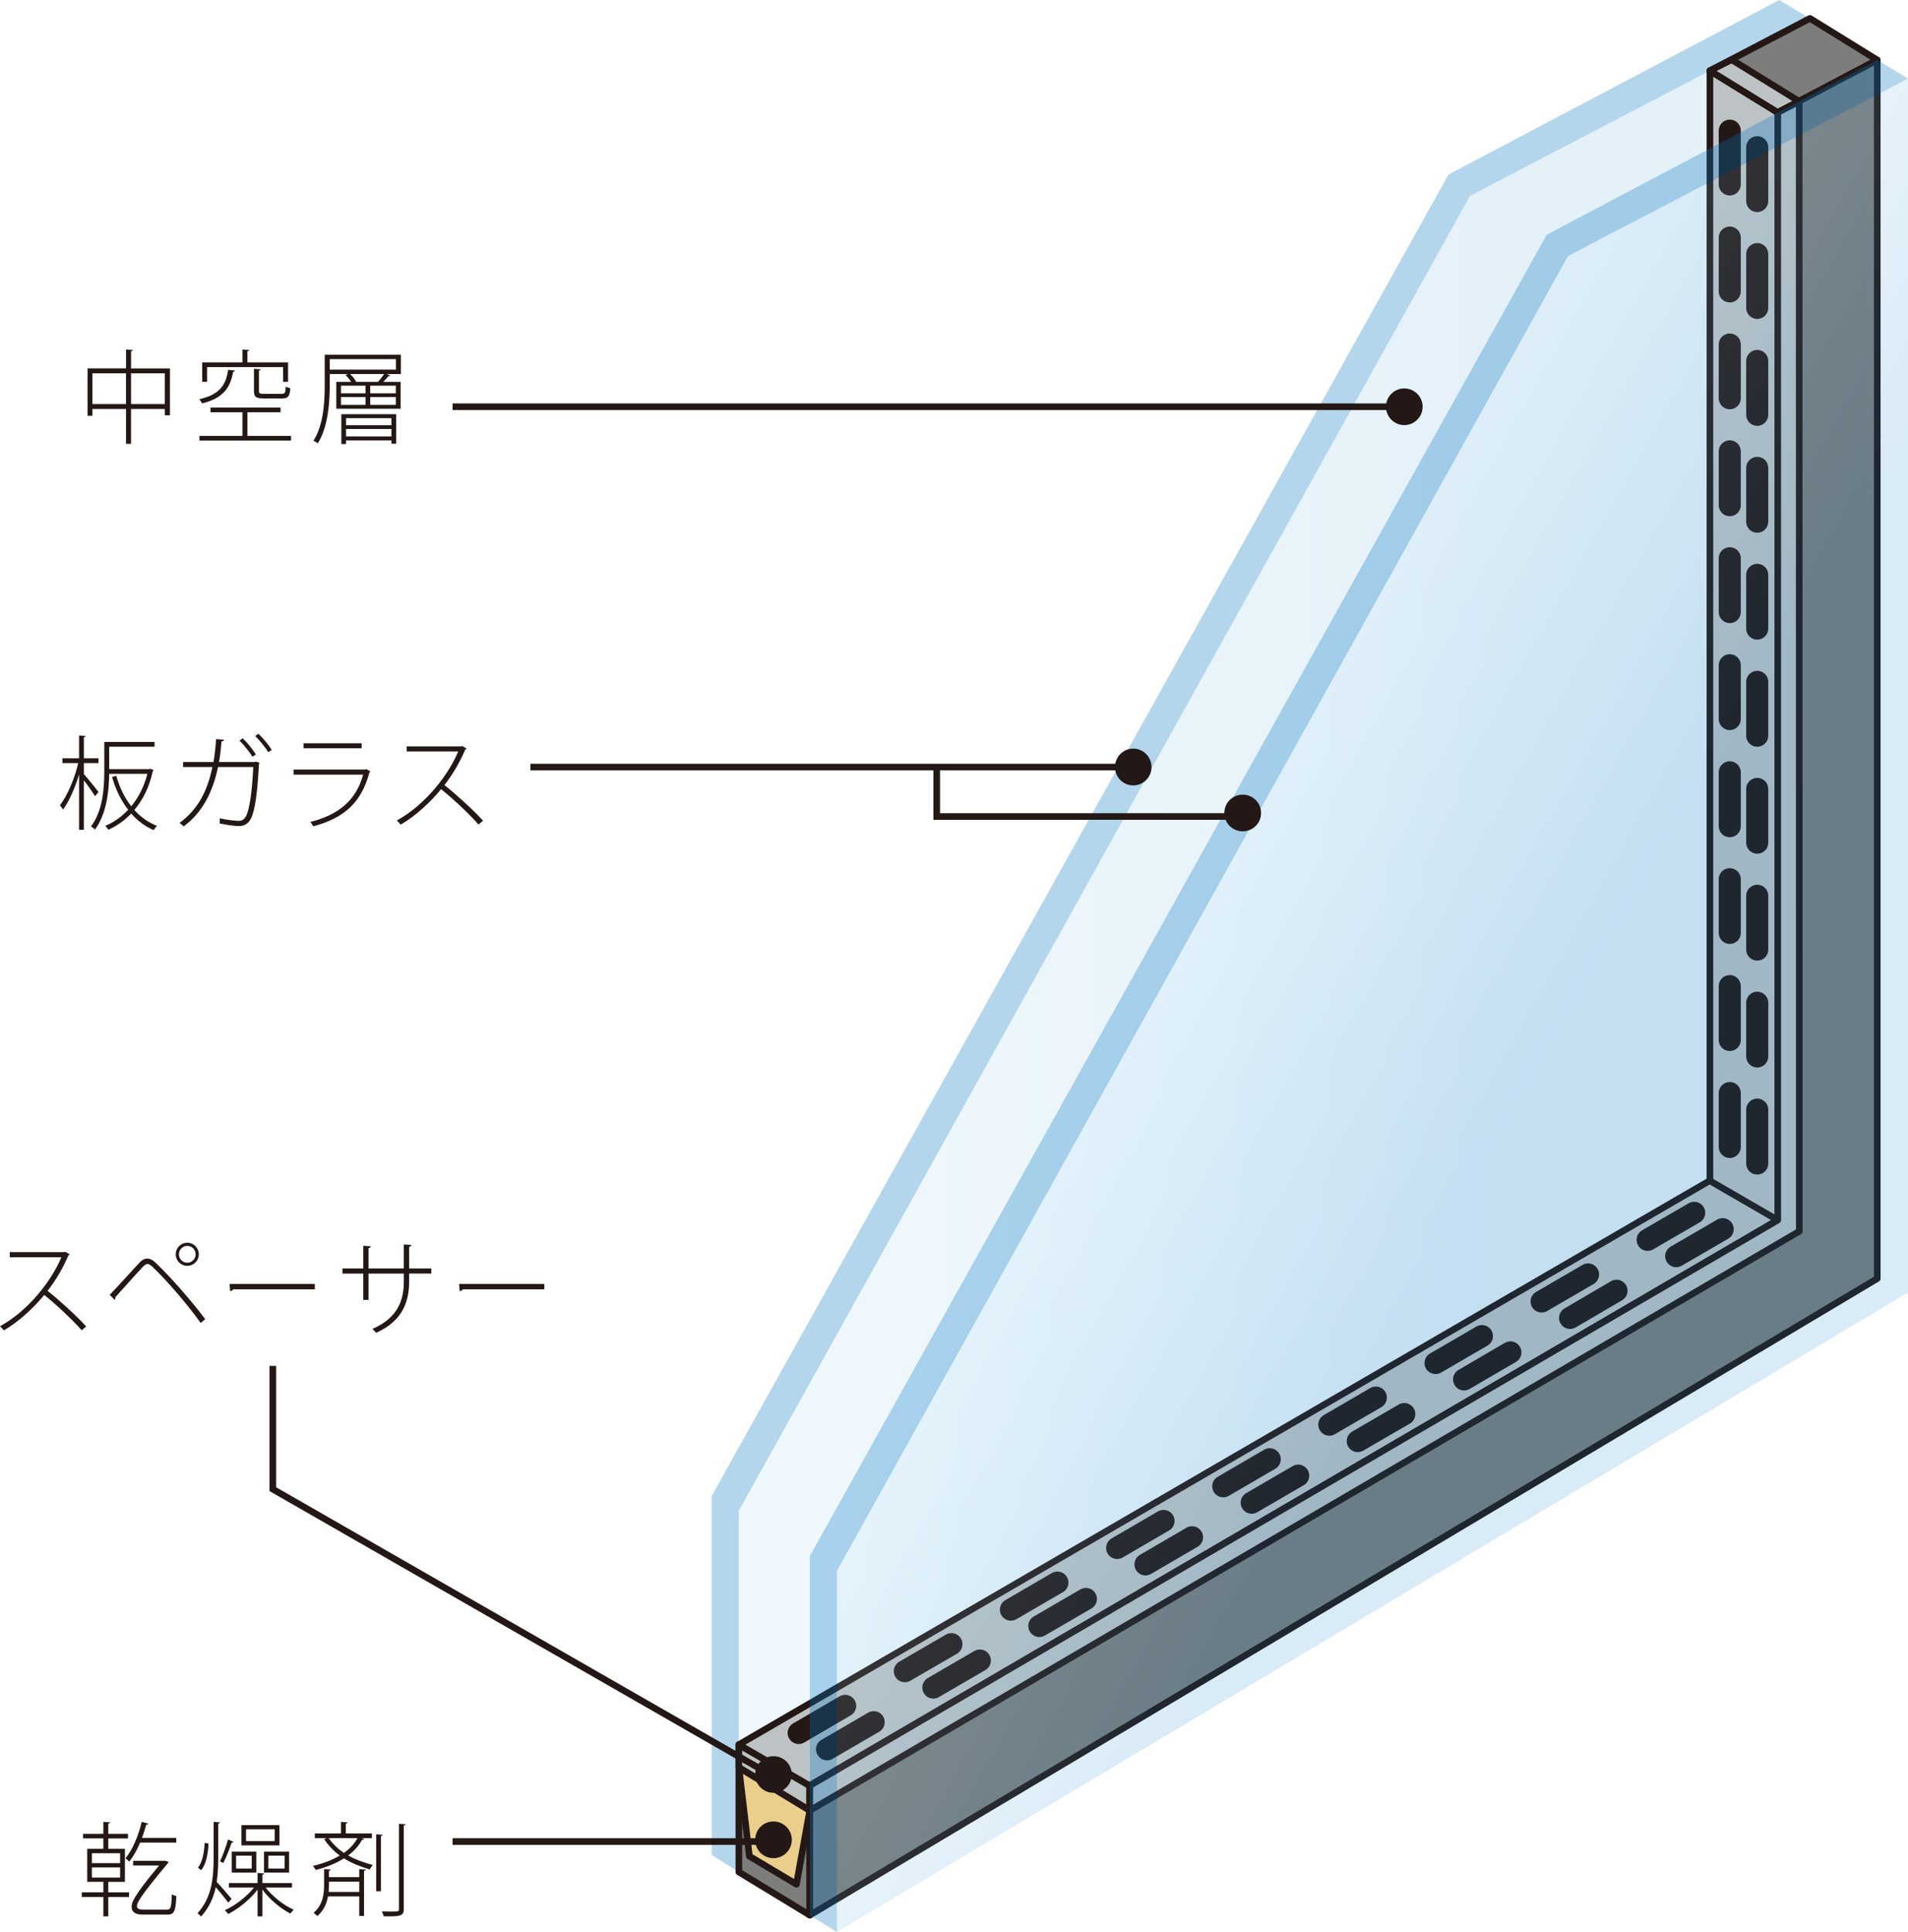 <?xml version="1.0" encoding="UTF-8"?>
<svg id="_レイヤー_2" data-name="レイヤー 2" xmlns="http://www.w3.org/2000/svg" xmlns:xlink="http://www.w3.org/1999/xlink" viewBox="0 0 93.516 94.677">
  <defs>
    <style>
      .cls-1 {
        fill: url(#linear-gradient-2);
        opacity: .15;
      }

      .cls-1, .cls-2, .cls-3, .cls-4 {
        stroke-width: 0px;
      }

      .cls-2 {
        fill: url(#linear-gradient);
        opacity: .1;
      }

      .cls-5 {
        fill: #bdc3c4;
      }

      .cls-5, .cls-6, .cls-7, .cls-8 {
        stroke-width: .324px;
      }

      .cls-5, .cls-6, .cls-7, .cls-8, .cls-9 {
        stroke: #231815;
      }

      .cls-5, .cls-6, .cls-8, .cls-9 {
        stroke-linejoin: round;
      }

      .cls-6 {
        fill: #7d7e7c;
      }

      .cls-7, .cls-9 {
        fill: none;
      }

      .cls-3 {
        fill: #0075c2;
        opacity: .3;
      }

      .cls-4 {
        fill: #231815;
      }

      .cls-8 {
        fill: #eacf8c;
      }

      .cls-8, .cls-9 {
        stroke-linecap: round;
      }

      .cls-9 {
        stroke-width: 1.081px;
      }
    </style>
    <linearGradient id="linear-gradient" x1="36.206" y1="46.323" x2="88.707" y2="46.323" gradientUnits="userSpaceOnUse">
      <stop offset="0" stop-color="#67c7f2"/>
      <stop offset=".71" stop-color="#0075c2"/>
    </linearGradient>
    <linearGradient id="linear-gradient-2" x1="57.643" y1="43.846" x2="75.398" y2="53.842" gradientUnits="userSpaceOnUse">
      <stop offset="0" stop-color="#bae3f9"/>
      <stop offset="1" stop-color="#0075c2"/>
    </linearGradient>
  </defs>
  <g id="saffty_ecology" data-name="saffty &amp;amp;ecology">
    <g>
      <g>
        <polygon class="cls-3" points="34.879 90.901 34.879 73.316 70.997 8.551 87.21 0 88.707 .91 72.047 9.601 36.206 74.044 36.206 91.736 34.879 90.901"/>
        <polygon class="cls-2" points="88.707 .91 72.047 9.601 36.206 74.044 36.206 91.736 88.707 60.39 88.707 .91"/>
        <polygon class="cls-6" points="36.213 85.495 36.213 91.736 39.69 93.85 39.69 87.51 36.213 85.495"/>
        <polygon class="cls-8" points="36.213 86.609 36.73 90.962 39.034 92.336 39.69 88.717 36.213 86.609"/>
        <polygon class="cls-5" points="36.213 85.495 36.213 86.609 39.69 88.717 39.69 87.51 36.213 85.495"/>
        <polygon class="cls-5" points="36.213 85.495 83.808 57.851 83.808 3.465 87.132 5.512 87.132 59.79 39.682 87.504 36.213 85.495"/>
        <line class="cls-9" x1="84.78" y1="6.403" x2="84.78" y2="9.039"/>
        <line class="cls-9" x1="86.126" y1="7.214" x2="86.126" y2="9.851"/>
        <line class="cls-9" x1="84.78" y1="11.643" x2="84.78" y2="14.28"/>
        <line class="cls-9" x1="86.126" y1="12.452" x2="86.126" y2="15.088"/>
        <line class="cls-9" x1="84.78" y1="16.883" x2="84.78" y2="19.515"/>
        <line class="cls-9" x1="86.126" y1="17.689" x2="86.126" y2="20.327"/>
        <line class="cls-9" x1="84.78" y1="22.119" x2="84.78" y2="24.755"/>
        <line class="cls-9" x1="86.126" y1="22.929" x2="86.126" y2="25.565"/>
        <line class="cls-9" x1="84.78" y1="27.357" x2="84.78" y2="29.994"/>
        <line class="cls-9" x1="86.126" y1="28.17" x2="86.126" y2="30.803"/>
        <line class="cls-9" x1="84.78" y1="32.6" x2="84.78" y2="35.235"/>
        <line class="cls-9" x1="86.126" y1="33.414" x2="86.126" y2="36.052"/>
        <line class="cls-9" x1="84.78" y1="37.847" x2="84.78" y2="40.487"/>
        <line class="cls-9" x1="86.126" y1="38.661" x2="86.126" y2="41.293"/>
        <line class="cls-9" x1="84.78" y1="43.085" x2="84.78" y2="45.715"/>
        <line class="cls-9" x1="86.126" y1="43.897" x2="86.126" y2="46.533"/>
        <line class="cls-9" x1="84.78" y1="48.323" x2="84.78" y2="50.963"/>
        <line class="cls-9" x1="86.126" y1="49.139" x2="86.126" y2="51.771"/>
        <line class="cls-9" x1="84.78" y1="53.565" x2="84.78" y2="56.205"/>
        <line class="cls-9" x1="86.126" y1="54.377" x2="86.126" y2="57.017"/>
        <line class="cls-9" x1="82.155" y1="61.557" x2="84.433" y2="60.234"/>
        <line class="cls-9" x1="80.754" y1="60.758" x2="83.038" y2="59.432"/>
        <line class="cls-9" x1="76.954" y1="64.584" x2="79.23" y2="63.251"/>
        <line class="cls-9" x1="75.557" y1="63.779" x2="77.836" y2="62.453"/>
        <line class="cls-9" x1="71.758" y1="67.597" x2="74.028" y2="66.273"/>
        <line class="cls-9" x1="70.359" y1="66.795" x2="72.633" y2="65.474"/>
        <line class="cls-9" x1="66.548" y1="70.618" x2="68.828" y2="69.294"/>
        <line class="cls-9" x1="65.153" y1="69.814" x2="67.433" y2="68.487"/>
        <line class="cls-9" x1="61.349" y1="73.638" x2="63.628" y2="72.313"/>
        <line class="cls-9" x1="59.955" y1="72.835" x2="62.233" y2="71.508"/>
        <line class="cls-9" x1="56.143" y1="76.661" x2="58.425" y2="75.332"/>
        <line class="cls-9" x1="54.754" y1="75.856" x2="57.028" y2="74.532"/>
        <line class="cls-9" x1="50.941" y1="79.68" x2="53.223" y2="78.355"/>
        <line class="cls-9" x1="49.548" y1="78.879" x2="51.826" y2="77.553"/>
        <line class="cls-9" x1="45.745" y1="82.697" x2="48.025" y2="81.372"/>
        <line class="cls-9" x1="44.348" y1="81.895" x2="46.632" y2="80.57"/>
        <line class="cls-9" x1="40.536" y1="85.724" x2="42.822" y2="84.394"/>
        <line class="cls-9" x1="39.145" y1="84.922" x2="41.424" y2="83.593"/>
        <polygon class="cls-6" points="83.808 3.465 88.71 .902 92.004 2.937 87.132 5.512 83.808 3.465"/>
        <polygon class="cls-5" points="83.808 3.465 84.87 2.925 88.184 4.968 87.132 5.512 83.808 3.465"/>
        <polygon class="cls-6" points="92.01 2.943 92.01 62.655 39.69 93.85 39.69 87.504 87.132 59.79 87.132 5.512 92.01 2.943"/>
        <polygon class="cls-5" points="88.184 4.968 88.188 60.339 39.69 88.722 39.69 87.504 87.132 59.79 87.132 5.512 88.184 4.968"/>
        <line class="cls-7" x1="83.819" y1="57.872" x2="87.132" y2="59.79"/>
        <polygon class="cls-3" points="39.69 93.85 39.69 76.257 75.808 11.502 92.012 2.943 93.516 3.851 76.855 12.546 41.018 76.987 41.018 94.677 39.69 93.85"/>
        <polygon class="cls-1" points="93.516 3.851 76.855 12.546 41.018 76.987 41.018 94.677 93.516 63.337 93.516 3.851"/>
      </g>
      <g>
        <g>
          <path class="cls-4" d="M6.422,18.054h1.907v2.297h-.25v-.311h-1.657v1.707h-.245v-1.707h-1.646v.335h-.24v-2.322h1.887v-.926l.335.025c-.005.03-.029.05-.09.055v.846ZM4.53,19.8h1.646v-1.506h-1.646v1.506ZM6.422,19.8h1.657v-1.506h-1.657v1.506Z"/>
          <path class="cls-4" d="M11.517,18.158c-.005.03-.04.05-.09.06-.136.741-.436,1.281-1.526,1.551-.025-.065-.085-.155-.136-.205,1.017-.23,1.312-.71,1.417-1.441l.335.035ZM12.127,21.362h2.138v.23h-4.49v-.23h2.107v-1.161h-1.566v-.23h3.434v.23h-1.622v1.161ZM10.15,17.989v.721h-.24v-.951h1.972v-.631l.336.025c-.006.03-.03.05-.091.055v.551h1.992v.951h-.245v-.721h-3.724ZM12.447,18.074l.331.025c-.006.03-.03.05-.086.06v1.006c0,.115.03.135.266.135h.841c.165,0,.195-.045.21-.36.056.04.15.075.221.085-.03.4-.105.5-.405.5h-.876c-.396,0-.501-.065-.501-.36v-1.091Z"/>
          <path class="cls-4" d="M19.649,17.383v.946h-.691l.166.075c-.011.025-.045.035-.091.035-.064.08-.16.18-.25.275h.851v1.316h-3.152v-1.316h.73c-.07-.115-.176-.235-.275-.331l.11-.055h-.886v.531c0,.841-.07,2.037-.586,2.868-.045-.045-.15-.1-.21-.13.505-.806.55-1.922.55-2.738v-1.477h3.734ZM19.404,18.114v-.516h-3.243v.516h3.243ZM16.711,18.899v.375h1.206v-.375h-1.206ZM16.711,19.46v.38h1.206v-.38h-1.206ZM16.731,21.757v-1.461h2.688v1.446h-.235v-.16h-2.222v.175h-.23ZM19.184,20.491h-2.222v.346h2.222v-.346ZM16.962,21.387h2.222v-.365h-2.222v.365ZM17.157,18.328c.125.115.245.261.3.386h1.071c.104-.115.22-.271.3-.386h-1.671ZM19.399,19.275v-.375h-1.252v.375h1.252ZM19.399,19.84v-.38h-1.252v.38h1.252Z"/>
        </g>
        <g>
          <path class="cls-4" d="M4.11,37.935c.166.18.616.736.721.876l-.175.205c-.095-.165-.355-.531-.546-.776v2.422h-.234v-2.708c-.201.661-.496,1.336-.791,1.722-.03-.07-.101-.16-.15-.21.355-.451.726-1.316.9-2.072h-.775v-.235h.816v-1.116l.32.021c-.006.03-.03.055-.086.06v1.036h.716v.235h-.716v.541ZM7.334,37.69l.04-.015c.1.04.13.05.155.065-.005.02-.021.04-.04.05-.17.781-.49,1.416-.906,1.902.315.345.686.616,1.116.781-.06.05-.13.14-.17.205-.421-.18-.791-.46-1.097-.811-.335.35-.721.615-1.121.795-.029-.055-.1-.145-.149-.195.396-.16.78-.426,1.121-.786-.351-.445-.616-.996-.791-1.606l.205-.06c.16.565.405,1.076.735,1.497.351-.426.631-.961.791-1.592h-1.872c-.01.836-.12,1.947-.695,2.733-.04-.05-.14-.125-.195-.155.591-.796.65-1.897.65-2.718v-1.421h2.463v.235h-2.223v1.096h1.982Z"/>
          <path class="cls-4" d="M12.729,37.38c-.01.02-.021.04-.04.06-.065,1.417-.2,2.317-.396,2.688-.185.331-.44.351-.605.351-.186,0-.556-.05-.921-.125.005-.03.005-.07.005-.105,0-.05,0-.105-.005-.15.396.09.791.125.9.125.19,0,.296-.045.4-.245.166-.331.291-1.201.346-2.392h-1.727c-.26,1.256-.786,2.247-1.682,2.908-.045-.05-.135-.115-.205-.166.876-.65,1.352-1.501,1.611-2.742h-1.437v-.246h1.491c.061-.36.101-.696.126-1.121l.385.03c-.005.055-.05.075-.12.085-.029.38-.064.681-.12,1.006h1.742l.06-.02.19.06ZM11.893,36.179c.226.21.511.561.646.796l-.165.11c-.13-.215-.42-.585-.636-.791l.155-.115ZM12.663,35.958c.23.21.511.551.656.791l-.17.11c-.131-.215-.421-.581-.641-.791l.154-.11Z"/>
          <path class="cls-4" d="M18.164,37.805c-.016.015-.035.03-.056.035-.396,1.512-1.261,2.247-2.752,2.653-.035-.07-.101-.16-.146-.215,1.392-.351,2.247-1.061,2.587-2.317h-3.408v-.25h3.519l.04-.025.216.12ZM17.724,36.669h-2.848v-.245h2.848v.245Z"/>
          <path class="cls-4" d="M22.868,36.679c-.015.025-.03.04-.061.045-.27.631-.61,1.216-1.025,1.747.565.45,1.421,1.221,1.892,1.747l-.22.185c-.461-.525-1.292-1.301-1.837-1.731-.431.541-1.227,1.316-1.982,1.736-.04-.055-.12-.145-.185-.2,1.431-.786,2.552-2.282,3.008-3.383h-2.527v-.25h2.662l.05-.02.226.125Z"/>
        </g>
        <g>
          <path class="cls-4" d="M5.306,92.217v.516h1.017v.23h-1.017v.946h-.24v-.946h-1.056v-.23h1.056v-.516h-.791v-1.617h.791v-.51h-.996v-.225h.996v-.586l.325.021c-.005.03-.029.055-.085.06v.506h.966v.225h-.966v.51h.816v1.617h-.816ZM4.505,90.815v.486h1.382v-.486h-1.382ZM4.505,91.511v.496h1.382v-.496h-1.382ZM8.64,90.295h-1.772c-.155.36-.335.691-.535.931-.04-.045-.125-.125-.186-.16.341-.4.631-1.096.801-1.787l.32.085c-.01.04-.05.055-.1.05-.061.22-.13.44-.21.651h1.682v.23ZM8.264,91.241c-.005.021-.02.04-.035.061-1.416,1.696-1.517,1.952-1.517,2.112,0,.115.115.165.285.165h1.191c.176,0,.216-.09.23-.746.061.03.16.07.226.085-.035.796-.126.906-.456.906h-1.181c-.386,0-.556-.135-.556-.381,0-.2.05-.47,1.346-2.027h-1.271v-.23h1.511l.061-.005.165.06Z"/>
          <path class="cls-4" d="M10.696,91.026c0,.4-.016.806-.075,1.196.17.175.62.695.73.831l-.165.185c-.115-.165-.405-.525-.611-.761-.109.516-.325,1.006-.721,1.441-.039-.05-.114-.125-.175-.16.716-.781.791-1.767.791-2.732v-1.747c.23.021.271.021.311.025-.005.025-.025.05-.085.055v1.667ZM9.7,91.526c.215-.26.31-.746.33-1.216l.19.03c-.021.485-.11,1.006-.36,1.306l-.16-.12ZM11.446,90.26c-.015.025-.05.04-.095.04-.095.29-.266.721-.405.996,0,0-.16-.08-.16-.085.13-.275.305-.756.391-1.071l.27.12ZM14.31,92.497h-1.291c.34.44.896.881,1.381,1.086-.061.045-.13.13-.165.19-.476-.235-1.031-.706-1.376-1.176v1.312h-.235v-1.307c-.366.48-.956.951-1.441,1.191-.04-.06-.11-.14-.165-.185.49-.215,1.08-.666,1.431-1.111h-1.231v-.22h1.407v-.495l.32.025c-.005.03-.025.05-.085.06v.41h1.451v.22ZM11.356,91.766v-1.031h1.206v1.031h-1.206ZM11.571,90.935v.631h.766v-.631h-.766ZM13.698,89.439v.991h-1.866v-.991h1.866ZM13.464,90.22v-.576h-1.406v.576h1.406ZM12.938,91.766v-1.031h1.23v1.031h-1.23ZM13.153,90.935v.631h.796v-.631h-.796Z"/>
          <path class="cls-4" d="M17.712,90.075l.136.04c-.016.03-.05.045-.105.045-.16.301-.396.556-.681.766.365.205.771.345,1.217.47-.061.05-.121.14-.15.215-.466-.14-.891-.305-1.271-.545-.4.255-.876.44-1.381.57-.03-.055-.091-.145-.141-.2.476-.11.931-.275,1.316-.505-.28-.21-.541-.47-.766-.806l.13-.05h-.586v-.23h1.281v-.566l.325.025c-.005.03-.029.05-.085.055v.486h1.276v.23h-.516ZM17.607,91.987v-.391l.32.02c-.005.03-.025.055-.085.06v2.212h-.235v-.956h-1.532c-.06.34-.199.681-.52.961-.046-.05-.126-.115-.186-.155.46-.395.516-.916.516-1.371v-.776l.32.025c-.005.03-.025.05-.085.06v.311h1.486ZM16.121,92.372c0,.11-.005.225-.016.34h1.502v-.505h-1.486v.165ZM16.11,90.075c.216.306.466.536.746.726.28-.2.511-.44.666-.726h-1.412ZM18.438,89.889l.32.025c-.006.03-.025.05-.086.055v2.708h-.234v-2.788ZM19.554,89.374l.326.02c-.006.035-.03.055-.091.06v4.094c0,.195-.06.275-.185.315-.136.045-.365.05-.796.045-.016-.06-.056-.17-.091-.24.141.005.275.005.391.005.426,0,.445,0,.445-.12v-4.179Z"/>
        </g>
        <g>
          <path class="cls-4" d="M3.418,61.464c-.015.025-.03.04-.06.045-.271.631-.611,1.216-1.026,1.747.565.45,1.421,1.221,1.892,1.747l-.22.185c-.461-.525-1.292-1.301-1.837-1.731-.431.541-1.227,1.316-1.982,1.736-.04-.055-.12-.145-.185-.2,1.431-.786,2.552-2.282,3.008-3.383H.48v-.25h2.662l.05-.02.226.125Z"/>
          <path class="cls-4" d="M5.38,63.451c.391-.406,1.217-1.327,1.491-1.612.11-.11.23-.165.351-.165.115,0,.235.055.355.16.666.616,1.701,1.782,2.482,2.808l-.221.19c-.74-1.031-1.786-2.217-2.392-2.777-.085-.075-.15-.115-.221-.115-.06,0-.125.045-.2.115-.26.27-1.036,1.146-1.371,1.511.01.045-.005.095-.04.13l-.235-.245ZM9.179,60.899c.315,0,.565.25.565.57,0,.311-.25.561-.565.561s-.565-.25-.565-.561c0-.33.26-.57.565-.57ZM9.589,61.469c0-.235-.185-.415-.41-.415s-.41.18-.41.415c0,.221.185.411.41.411.235,0,.41-.2.41-.411Z"/>
          <path class="cls-4" d="M11.251,62.921h4.179v.26h-3.999c-.025.05-.09.085-.15.09l-.029-.35Z"/>
          <path class="cls-4" d="M21.139,62.41h-1.086v.385c0,.931-.275,1.917-1.617,2.517-.05-.06-.125-.135-.185-.19,1.311-.561,1.541-1.497,1.541-2.317v-.395h-1.731v1.291h-.255v-1.291h-1.021v-.25h1.021v-1.111l.37.025c-.005.045-.045.085-.115.09v.996h1.731v-1.176l.37.025c-.005.035-.04.08-.109.085v1.066h1.086v.25Z"/>
          <path class="cls-4" d="M22.5,62.921h4.179v.26h-3.999c-.024.05-.09.085-.15.09l-.029-.35Z"/>
        </g>
      </g>
      <line class="cls-7" x1="22.182" y1="19.932" x2="68.828" y2="19.932"/>
      <path class="cls-4" d="M69.726,19.932c0,.496-.402.9-.898.9-.494,0-.898-.404-.898-.9,0-.497.404-.897.898-.897.496,0,.898.4.898.897Z"/>
      <line class="cls-7" x1="25.998" y1="37.59" x2="55.545" y2="37.59"/>
      <path class="cls-4" d="M56.439,37.59c0,.494-.4.898-.898.898-.494,0-.892-.404-.892-.898,0-.497.398-.905.892-.905.497,0,.898.408.898.905Z"/>
      <path class="cls-4" d="M61.808,39.841c0,.498-.402.896-.898.896-.503,0-.902-.398-.902-.896,0-.499.398-.9.902-.9.496,0,.898.4.898.9Z"/>
      <path class="cls-4" d="M38.809,90.158c0,.496-.406.9-.902.9-.498,0-.894-.404-.894-.9,0-.498.396-.9.894-.9.496,0,.902.402.902.9Z"/>
      <polyline class="cls-7" points="45.911 37.586 45.911 40.012 60.975 40.012"/>
      <line class="cls-7" x1="22.182" y1="90.243" x2="37.89" y2="90.243"/>
      <path class="cls-4" d="M38.809,86.954c0,.496-.406.9-.902.9-.498,0-.894-.404-.894-.9,0-.494.396-.894.894-.894.496,0,.902.4.902.894Z"/>
      <polyline class="cls-7" points="37.89 87.041 13.371 72.975 13.371 66.935"/>
    </g>
  </g>
</svg>